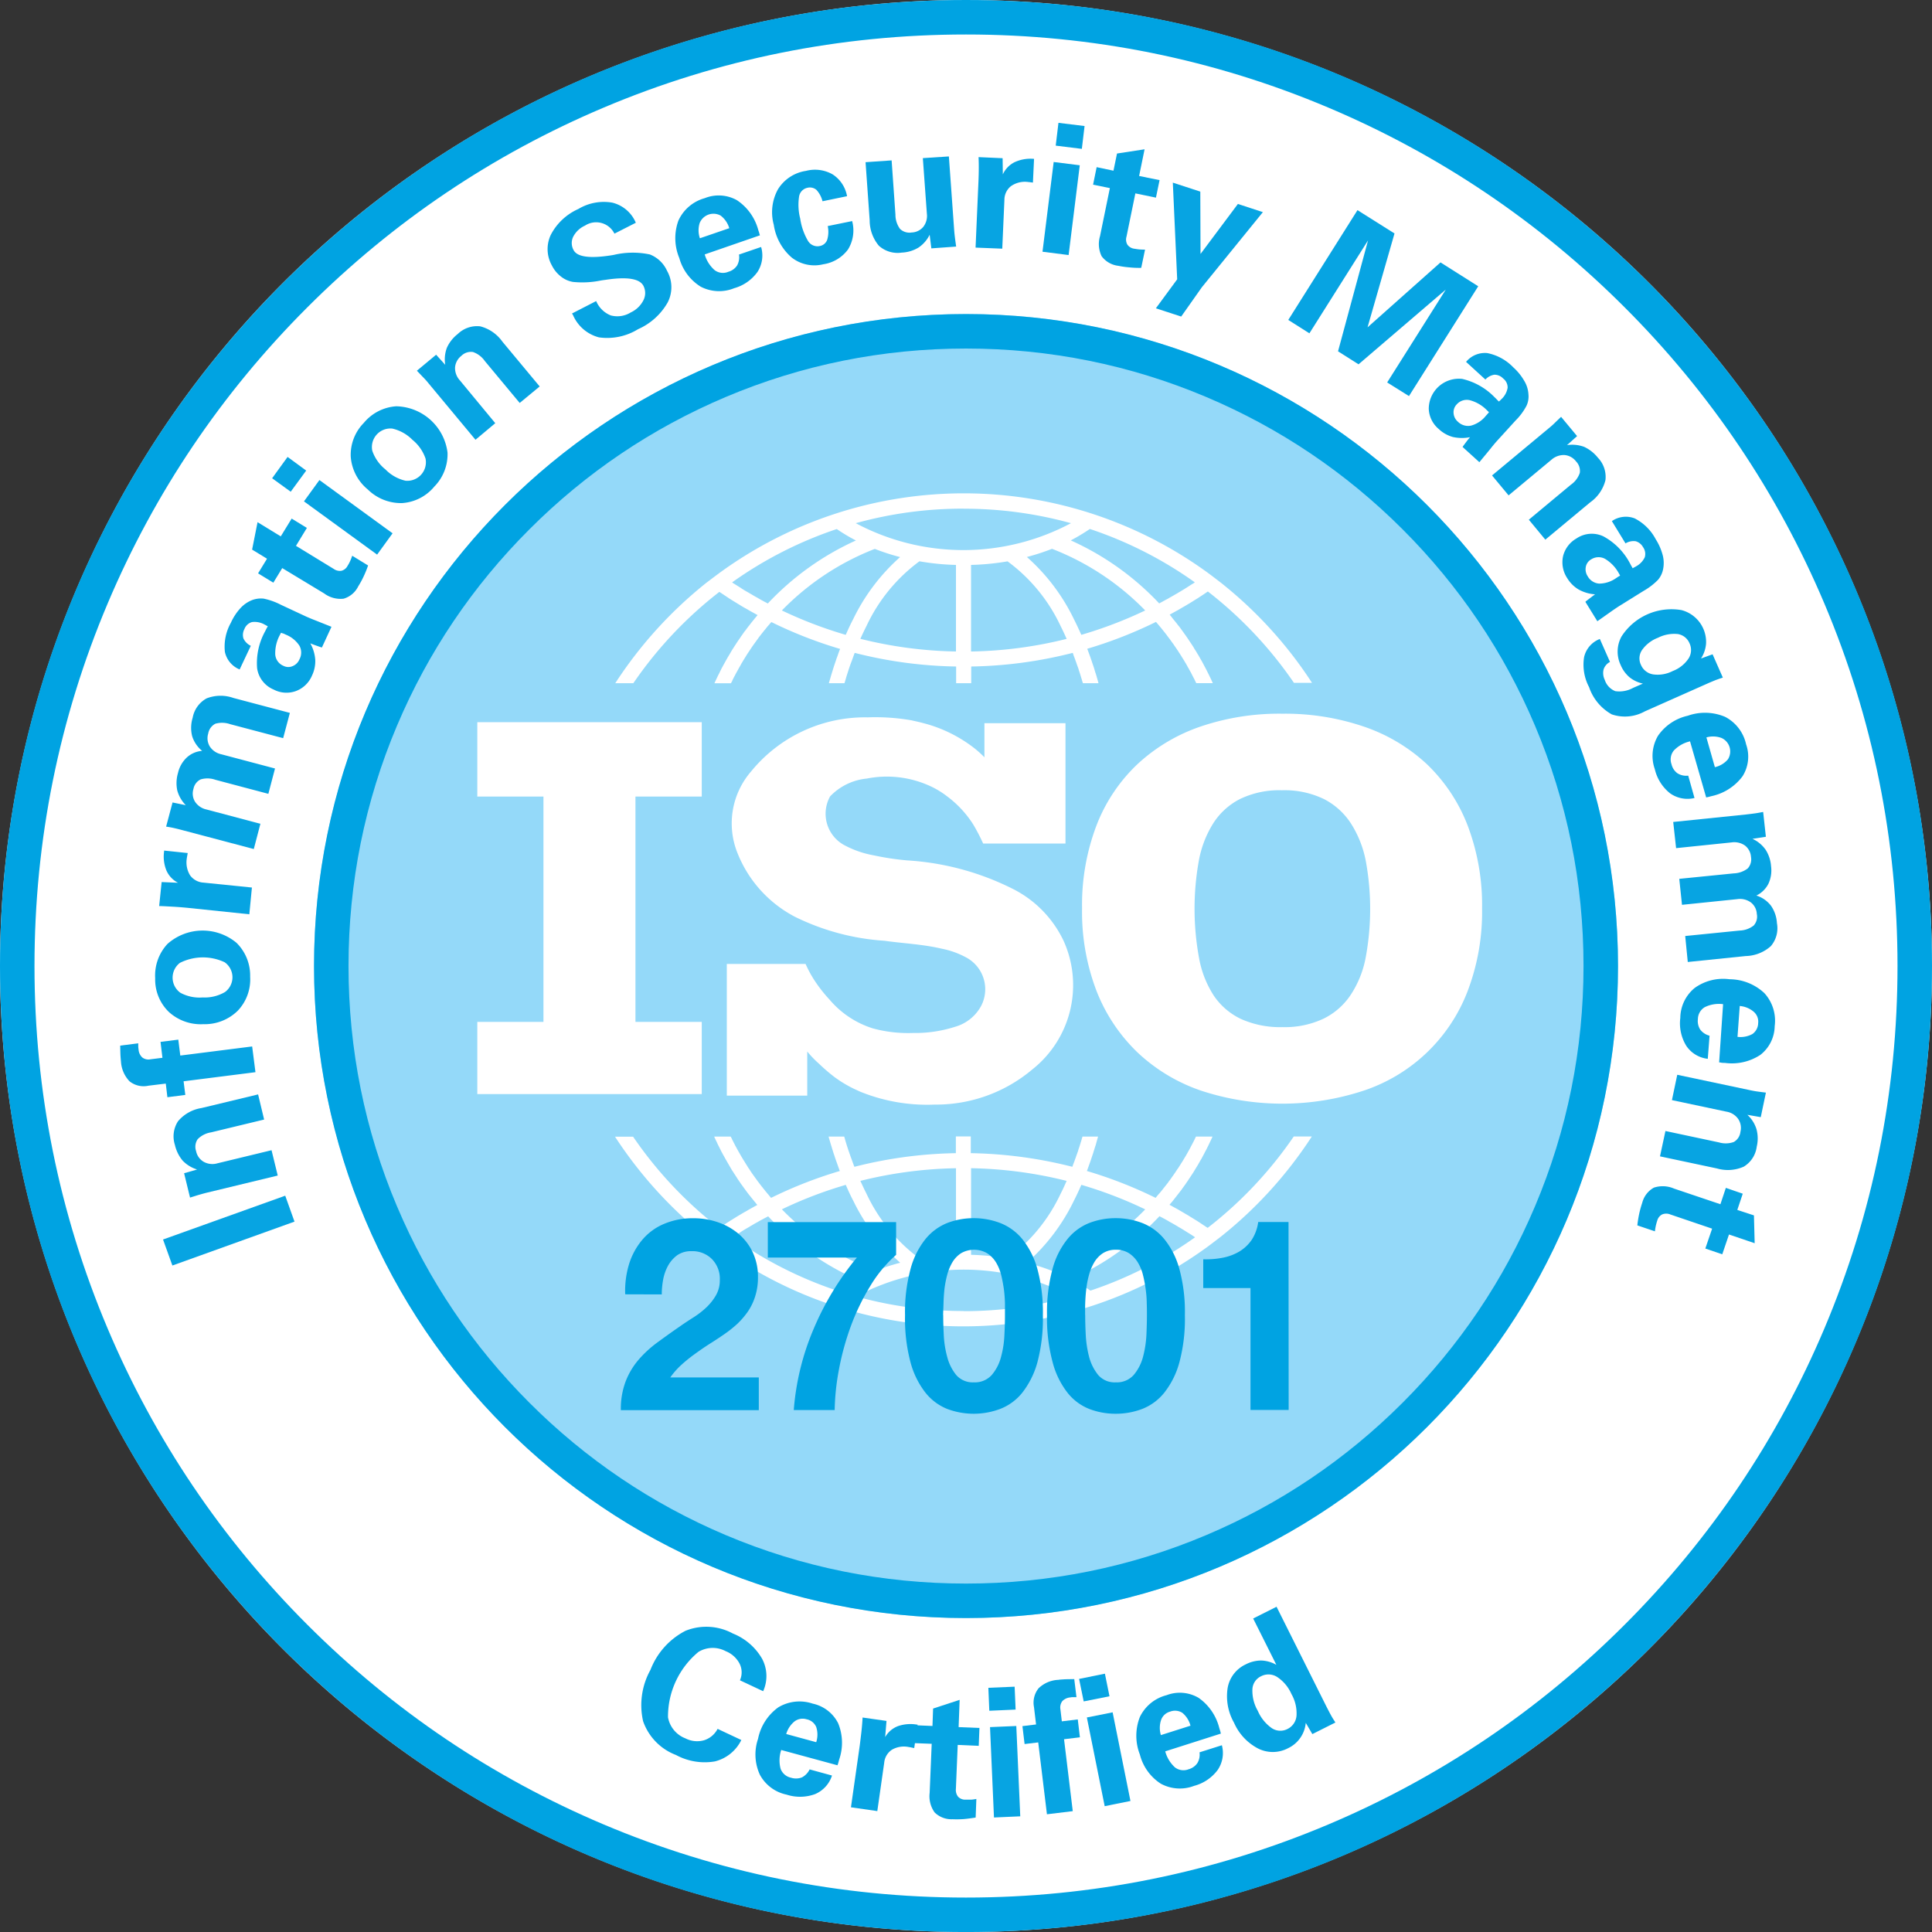 <svg xmlns="http://www.w3.org/2000/svg" width="70.864" height="70.865" viewBox="0 0 70.864 70.865"><rect x="0" y="0" width="70.864" height="70.865" fill="#333333" stroke="none"/><defs><style>.a,.e{fill:#fff;}.a,.b,.c{fill-rule:evenodd;}.b{fill:#94d9f9;}.c{fill:none;stroke-miterlimit:10;}.d{fill:#07a4e2;}.f,.h{fill:#00a3e2;}.g,.h{stroke:none;}</style></defs><path class="a" d="M785.769,468.84a35.432,35.432,0,1,1-35.432-35.431A35.434,35.434,0,0,1,785.769,468.84Z" transform="translate(-714.905 -433.409)"/><path class="b" d="M770.289,464.877a23.914,23.914,0,1,1-23.915-23.913A23.917,23.917,0,0,1,770.289,464.877Z" transform="translate(-710.942 -429.445)"/><g class="c" transform="translate(-714.905 -433.409)"><path class="g" d="M785.769,468.84a35.432,35.432,0,1,1-35.432-35.431A35.434,35.434,0,0,1,785.769,468.84Z"/><path class="h" d="M 750.337 434.674 C 745.724 434.674 741.25 435.577 737.039 437.359 C 732.97 439.08 729.316 441.543 726.178 444.682 C 723.039 447.82 720.575 451.474 718.854 455.543 C 717.073 459.754 716.17 464.228 716.17 468.84 C 716.17 473.454 717.073 477.928 718.854 482.14 C 720.575 486.209 723.039 489.863 726.178 493.002 C 729.316 496.14 732.97 498.604 737.039 500.325 C 741.25 502.106 745.724 503.01 750.337 503.01 C 754.95 503.01 759.424 502.106 763.635 500.325 C 767.704 498.604 771.358 496.14 774.496 493.002 C 777.635 489.863 780.099 486.209 781.82 482.14 C 783.601 477.928 784.504 473.454 784.504 468.84 C 784.504 464.228 783.601 459.754 781.82 455.543 C 780.099 451.474 777.635 447.82 774.496 444.682 C 771.358 441.543 767.704 439.08 763.635 437.359 C 759.424 435.577 754.95 434.674 750.337 434.674 M 750.337 433.409 C 769.904 433.409 785.769 449.274 785.769 468.84 C 785.769 488.41 769.904 504.274 750.337 504.274 C 730.77 504.274 714.905 488.41 714.905 468.84 C 714.905 449.274 730.77 433.409 750.337 433.409 Z"/></g><g class="c" transform="translate(-710.942 -429.445)"><path class="g" d="M770.289,464.877a23.914,23.914,0,1,1-23.915-23.913A23.917,23.917,0,0,1,770.289,464.877Z"/><path class="h" d="M 746.374 442.229 C 743.315 442.229 740.349 442.827 737.557 444.008 C 734.86 445.148 732.438 446.781 730.358 448.862 C 728.277 450.942 726.644 453.364 725.504 456.061 C 724.323 458.852 723.725 461.818 723.725 464.877 C 723.725 467.935 724.323 470.901 725.504 473.693 C 726.644 476.39 728.278 478.813 730.358 480.894 C 732.438 482.975 734.86 484.608 737.557 485.749 C 740.349 486.93 743.315 487.529 746.374 487.529 C 749.432 487.529 752.398 486.93 755.19 485.749 C 757.887 484.608 760.309 482.975 762.39 480.894 C 764.47 478.813 766.104 476.39 767.244 473.693 C 768.425 470.901 769.024 467.935 769.024 464.877 C 769.024 461.818 768.425 458.852 767.244 456.061 C 766.104 453.364 764.47 450.942 762.39 448.862 C 760.309 446.781 757.887 445.148 755.19 444.008 C 752.398 442.827 749.432 442.229 746.374 442.229 M 746.374 440.964 C 759.581 440.964 770.289 451.668 770.289 464.877 C 770.289 478.085 759.581 488.794 746.374 488.794 C 733.164 488.794 722.46 478.085 722.46 464.877 C 722.46 451.668 733.164 440.964 746.374 440.964 Z"/></g><g transform="translate(4.409 4.508)"><path class="d" d="M723.649,463.126l-4.479,1.61-.343-.954,4.482-1.607Z" transform="translate(-717.256 -422.826)"/><path class="d" d="M722.9,462.713l-2.607.63c-.092.023-.188.05-.285.078s-.209.066-.325.1l-.217-.893.477-.137a1.228,1.228,0,0,1-.531-.326,1.371,1.371,0,0,1-.284-.578,1.017,1.017,0,0,1,.114-.865,1.41,1.41,0,0,1,.86-.485l2.078-.5.221.922-1.947.47a.879.879,0,0,0-.49.25.492.492,0,0,0-.058.439.581.581,0,0,0,.282.393.657.657,0,0,0,.5.053l1.985-.48Z" transform="translate(-717.122 -424.103)"/><path class="d" d="M722.758,459.612l-2.636.334.063.5-.657.084-.059-.5-.639.078a.823.823,0,0,1-.692-.163,1.142,1.142,0,0,1-.313-.727c-.006-.053-.012-.122-.017-.2s-.008-.206-.011-.381l.662-.084c0,.043,0,.081,0,.119a.9.9,0,0,0,.011.1.437.437,0,0,0,.137.3.369.369,0,0,0,.3.067l.439-.055-.07-.584.652-.082.073.584,2.636-.334Z" transform="translate(-717.797 -424.793)"/><path class="d" d="M720.405,459.23a1.739,1.739,0,0,1-1.268-.45,1.654,1.654,0,0,1-.5-1.236,1.7,1.7,0,0,1,.451-1.258,1.942,1.942,0,0,1,2.532-.04,1.681,1.681,0,0,1,.5,1.243,1.661,1.661,0,0,1-.457,1.25A1.727,1.727,0,0,1,720.405,459.23Zm-.02-.98a1.472,1.472,0,0,0,.814-.2.673.673,0,0,0-.015-1.092,1.874,1.874,0,0,0-1.641.024.682.682,0,0,0,.017,1.095A1.474,1.474,0,0,0,720.385,458.249Z" transform="translate(-717.354 -426.172)"/><path class="d" d="M722.041,456.207l-2.278-.238c-.186-.017-.365-.032-.535-.041s-.337-.02-.494-.023l.091-.88.6.026A.926.926,0,0,1,719,454.6a1.354,1.354,0,0,1-.085-.7l0-.03.867.091c-.012.061-.018.1-.024.131s-.009.056-.012.076a.907.907,0,0,0,.122.61.655.655,0,0,0,.486.267l1.782.181Z" transform="translate(-717.305 -427.18)"/><path class="d" d="M722.117,455.768l-2.593-.686c-.115-.031-.221-.058-.323-.081s-.2-.041-.3-.055l.236-.886.486.1a1.237,1.237,0,0,1-.313-.541,1.313,1.313,0,0,1,.027-.642,1.117,1.117,0,0,1,.323-.567.925.925,0,0,1,.563-.242,1.133,1.133,0,0,1-.366-.537,1.267,1.267,0,0,1,.018-.68,1.018,1.018,0,0,1,.511-.709,1.414,1.414,0,0,1,.985-.015l2.069.547-.246.927-1.939-.512a.905.905,0,0,0-.549-.017.5.5,0,0,0-.261.361.579.579,0,0,0,.06.476.666.666,0,0,0,.416.282l1.974.523-.244.929-1.938-.514a.883.883,0,0,0-.546-.015.487.487,0,0,0-.264.352.569.569,0,0,0,.061.47.674.674,0,0,0,.421.282l1.974.524Z" transform="translate(-717.217 -429.134)"/><path class="d" d="M723.88,449.6l-.037-.008c-.156-.055-.288-.1-.389-.143a1.444,1.444,0,0,1,.181.6,1.219,1.219,0,0,1-.12.584,1.032,1.032,0,0,1-.592.567,1.007,1.007,0,0,1-.811-.055,1,1,0,0,1-.61-.788,2.412,2.412,0,0,1,.288-1.337c.012-.023.027-.053.05-.1l.055-.1a.32.32,0,0,1-.066-.032l-.059-.032a.748.748,0,0,0-.456-.087.42.42,0,0,0-.278.258.451.451,0,0,0-.035.343.571.571,0,0,0,.27.27l-.409.867a.9.9,0,0,1-.541-.643,1.787,1.787,0,0,1,.218-1.067,2.027,2.027,0,0,1,.346-.532,1.164,1.164,0,0,1,.428-.3.922.922,0,0,1,.428-.056,2.436,2.436,0,0,1,.63.224l.918.428c.075.034.18.079.325.136s.348.139.616.245Zm-1.5-.541-.049.095a1.405,1.405,0,0,0-.163.71.49.49,0,0,0,.3.41.39.39,0,0,0,.334.012.455.455,0,0,0,.253-.249.523.523,0,0,0,0-.5,1.064,1.064,0,0,0-.5-.407.764.764,0,0,0-.1-.044C722.421,449.079,722.4,449.068,722.377,449.06Z" transform="translate(-716.481 -430.36)"/><path class="d" d="M722.075,447.7l-.326.535-.56-.342.328-.537-.547-.334.2-1.006.851.521.4-.653.558.343-.4.657,1.383.845a.383.383,0,0,0,.285.069.346.346,0,0,0,.224-.18,1.372,1.372,0,0,0,.093-.171c.028-.061.052-.125.078-.2l.582.357a3.7,3.7,0,0,1-.162.4,3.249,3.249,0,0,1-.2.367.869.869,0,0,1-.534.451,1,1,0,0,1-.714-.192Z" transform="translate(-716.132 -431.371)"/><path class="d" d="M722.134,445.678l-.682-.494.567-.782.683.5Zm.486.354.567-.782,2.683,1.953-.567.782Z" transform="translate(-715.88 -432.15)"/><path class="d" d="M723.969,446.234a1.717,1.717,0,0,1-.625-1.2,1.665,1.665,0,0,1,.479-1.241,1.687,1.687,0,0,1,1.191-.61,1.939,1.939,0,0,1,1.88,1.7,1.692,1.692,0,0,1-.485,1.246,1.675,1.675,0,0,1-1.188.605A1.737,1.737,0,0,1,723.969,446.234Zm.65-.733a1.479,1.479,0,0,0,.732.412.681.681,0,0,0,.736-.814,1.52,1.52,0,0,0-.483-.688,1.5,1.5,0,0,0-.735-.41.68.68,0,0,0-.735.813A1.489,1.489,0,0,0,724.618,445.5Z" transform="translate(-714.888 -432.789)"/><path class="d" d="M727.082,445.424l-1.714-2.061c-.059-.075-.125-.149-.2-.226s-.148-.156-.235-.245l.706-.587.334.37a1.221,1.221,0,0,1,.059-.622,1.324,1.324,0,0,1,.4-.508,1.013,1.013,0,0,1,.826-.281,1.435,1.435,0,0,1,.811.561l1.368,1.644-.733.605-1.281-1.54a.871.871,0,0,0-.436-.329.5.5,0,0,0-.424.142.6.6,0,0,0-.23.421.665.665,0,0,0,.175.476l1.3,1.572Z" transform="translate(-714.051 -433.802)"/><path class="d" d="M728.975,442.36l.887-.456a.971.971,0,0,0,.535.526.931.931,0,0,0,.735-.11.981.981,0,0,0,.464-.448.578.578,0,0,0,0-.525q-.206-.4-1.377-.224c-.052.008-.087.011-.111.015s-.056.008-.1.017a3.387,3.387,0,0,1-.993.047.963.963,0,0,1-.448-.2,1.182,1.182,0,0,1-.331-.407,1.223,1.223,0,0,1-.035-1.127,2.1,2.1,0,0,1,1.006-.941,1.814,1.814,0,0,1,1.247-.233,1.259,1.259,0,0,1,.852.714l.011.023-.785.4a.748.748,0,0,0-1.081-.294.905.905,0,0,0-.431.406.531.531,0,0,0,.014.492q.2.382,1.418.185l.062-.011a3.017,3.017,0,0,1,1.32-.014,1.152,1.152,0,0,1,.628.6,1.218,1.218,0,0,1,.024,1.157,2.325,2.325,0,0,1-1.087.983,2.159,2.159,0,0,1-1.436.3,1.427,1.427,0,0,1-.954-.825Z" transform="translate(-712.404 -435.369)"/><path class="d" d="M734.3,440a1.107,1.107,0,0,1-.131.912,1.572,1.572,0,0,1-.857.6,1.469,1.469,0,0,1-1.223-.053,1.8,1.8,0,0,1-.79-1.054,1.886,1.886,0,0,1-.032-1.375,1.5,1.5,0,0,1,.964-.82,1.37,1.37,0,0,1,1.18.073,1.9,1.9,0,0,1,.781,1.082c.017.058.034.1.041.13s.017.055.023.078l-2.025.7a1.21,1.21,0,0,0,.366.578.506.506,0,0,0,.5.059.565.565,0,0,0,.322-.232.62.62,0,0,0,.069-.4Zm-2.244-.32,1.076-.369a.9.9,0,0,0-.316-.462.545.545,0,0,0-.77.274A.9.9,0,0,0,732.053,439.677Z" transform="translate(-710.792 -435.449)"/><path class="d" d="M736.414,439.374a1.331,1.331,0,0,1-.149,1.037,1.375,1.375,0,0,1-.91.547,1.351,1.351,0,0,1-1.162-.25,1.964,1.964,0,0,1-.654-1.2,1.741,1.741,0,0,1,.154-1.3,1.463,1.463,0,0,1,1.026-.675,1.309,1.309,0,0,1,.979.128,1.2,1.2,0,0,1,.529.8l-.9.186a.964.964,0,0,0-.224-.419.372.372,0,0,0-.337-.073.389.389,0,0,0-.3.329,2.028,2.028,0,0,0,.043.8,2.261,2.261,0,0,0,.291.826.405.405,0,0,0,.432.178.353.353,0,0,0,.265-.223,1,1,0,0,0,.021-.508Z" transform="translate(-709.567 -435.773)"/><path class="d" d="M738.785,437.173l.192,2.671c.008.117.02.227.034.335s.027.207.041.3l-.91.066-.062-.5a1.2,1.2,0,0,1-.41.471,1.286,1.286,0,0,1-.614.184,1.024,1.024,0,0,1-.839-.252,1.445,1.445,0,0,1-.337-.933l-.151-2.131.956-.066.14,1.99a.874.874,0,0,0,.168.523.5.5,0,0,0,.427.131.579.579,0,0,0,.427-.207.655.655,0,0,0,.131-.48l-.148-2.04Z" transform="translate(-708.39 -435.943)"/><path class="d" d="M738.375,440.508l.1-2.292c.009-.186.015-.364.017-.535s0-.338-.008-.492l.883.04.008.593a.929.929,0,0,1,.424-.444,1.39,1.39,0,0,1,.692-.127l.029,0-.041.872-.131-.017c-.032,0-.055-.008-.079-.008a.887.887,0,0,0-.6.159.641.641,0,0,0-.236.5l-.079,1.79Z" transform="translate(-707.001 -435.934)"/><path class="d" d="M740.395,437.8l.957.12-.409,3.293-.958-.122Zm.075-.6.1-.836.958.117-.1.837Z" transform="translate(-706.156 -436.366)"/><path class="d" d="M741.818,438.424l-.616-.125.131-.643.617.13.13-.63,1.011-.155-.2.979.75.151-.133.643-.755-.156-.325,1.586a.371.371,0,0,0,.032.293.362.362,0,0,0,.244.149c.061.009.124.021.191.027s.139.008.213.008l-.14.669a3.414,3.414,0,0,1-.435-.018,3.323,3.323,0,0,1-.41-.058.888.888,0,0,1-.607-.351,1.02,1.02,0,0,1-.059-.738Z" transform="translate(-705.518 -436.033)"/><path class="d" d="M742.713,442.412l.782-1.063-.16-3.546,1.008.329.008,2.287,1.371-1.834.916.3-2.238,2.755-.758,1.075Z" transform="translate(-704.726 -435.612)"/><path class="d" d="M745.9,442.492l2.538-4.027,1.358.855-.989,3.444,2.676-2.382,1.384.875-2.54,4.028-.8-.5,2.15-3.406-3.2,2.741-.752-.477,1.1-4.068-2.15,3.408Z" transform="translate(-703.056 -435.265)"/><path class="d" d="M750.519,445.349l.02-.032c.1-.134.181-.244.253-.326a1.531,1.531,0,0,1-.631-.008,1.22,1.22,0,0,1-.518-.294,1.016,1.016,0,0,1-.364-.729,1.105,1.105,0,0,1,1.227-1.107,2.4,2.4,0,0,1,1.189.675.724.724,0,0,1,.078.078c.034.035.063.062.081.078a.432.432,0,0,1,.052-.05c.021-.021.035-.037.046-.046a.733.733,0,0,0,.219-.409.41.41,0,0,0-.164-.341.437.437,0,0,0-.319-.139.559.559,0,0,0-.332.177l-.709-.648a.894.894,0,0,1,.779-.322,1.807,1.807,0,0,1,.953.523,2.025,2.025,0,0,1,.4.492,1.068,1.068,0,0,1,.156.5.8.8,0,0,1-.073.421,2.229,2.229,0,0,1-.4.538l-.682.749c-.053.059-.13.148-.224.267s-.239.29-.421.512Zm.968-1.275-.076-.073a1.365,1.365,0,0,0-.63-.368.492.492,0,0,0-.479.157.411.411,0,0,0-.113.32.456.456,0,0,0,.159.314.53.53,0,0,0,.483.142,1.049,1.049,0,0,0,.538-.355l.07-.078C751.457,444.112,751.474,444.094,751.488,444.074Z" transform="translate(-701.282 -433.463)"/><path class="d" d="M750.8,445.586l2.061-1.715c.073-.059.151-.125.227-.2s.154-.148.244-.235l.587.707-.37.331a1.278,1.278,0,0,1,.624.061,1.394,1.394,0,0,1,.509.4,1.012,1.012,0,0,1,.277.825,1.418,1.418,0,0,1-.56.813l-1.645,1.368-.605-.732,1.541-1.282a.871.871,0,0,0,.329-.436.5.5,0,0,0-.14-.422.593.593,0,0,0-.427-.232.684.684,0,0,0-.476.175l-1.569,1.305Z" transform="translate(-700.482 -432.655)"/><path class="d" d="M753.338,448.967a.176.176,0,0,1,.024-.026c.131-.1.242-.188.332-.25a1.453,1.453,0,0,1-.6-.175,1.215,1.215,0,0,1-.424-.421,1.051,1.051,0,0,1-.152-.8,1.032,1.032,0,0,1,.488-.651,1,1,0,0,1,.994-.079,2.387,2.387,0,0,1,.965.974l.05.095c.024.041.044.075.055.1.017-.008.036-.021.064-.035a.531.531,0,0,0,.058-.032.744.744,0,0,0,.323-.334.425.425,0,0,0-.064-.375.446.446,0,0,0-.27-.215.563.563,0,0,0-.372.079l-.5-.817a.9.9,0,0,1,.837-.1,1.8,1.8,0,0,1,.771.764,2.085,2.085,0,0,1,.256.582,1.138,1.138,0,0,1,.015.518.851.851,0,0,1-.186.389,2.416,2.416,0,0,1-.534.409l-.86.535c-.067.041-.165.107-.291.194s-.306.218-.541.381Zm1.274-.965-.053-.093a1.389,1.389,0,0,0-.506-.523.5.5,0,0,0-.5.02.4.4,0,0,0-.2.277.463.463,0,0,0,.07.346.524.524,0,0,0,.422.268,1.086,1.086,0,0,0,.617-.2l.089-.059C754.571,448.031,754.591,448.016,754.612,448Z" transform="translate(-699.596 -431.399)"/><path class="d" d="M758.114,450.581c-.063.02-.134.044-.215.073s-.172.069-.28.114l-2.368,1.052a1.5,1.5,0,0,1-1.21.11,1.808,1.808,0,0,1-.833-1,1.758,1.758,0,0,1-.183-1.1.934.934,0,0,1,.578-.666l.372.842a.475.475,0,0,0-.235.276.571.571,0,0,0,.044.384.66.66,0,0,0,.386.412,1.046,1.046,0,0,0,.652-.12l.36-.157a1.193,1.193,0,0,1-.492-.233,1.205,1.205,0,0,1-.323-.447,1.151,1.151,0,0,1,.031-1.049,2.179,2.179,0,0,1,2.2-.967,1.207,1.207,0,0,1,.9,1.238,1.183,1.183,0,0,1-.184.537l.424-.154Zm-2.38-1.461a1.261,1.261,0,0,0-.584.45.544.544,0,0,0-.04.543.584.584,0,0,0,.441.349,1.2,1.2,0,0,0,.724-.122,1.218,1.218,0,0,0,.579-.456.573.573,0,0,0,.038-.561.56.56,0,0,0-.43-.34A1.314,1.314,0,0,0,755.734,449.12Z" transform="translate(-699.331 -430.235)"/><path class="d" d="M756.2,453.682a1.1,1.1,0,0,1-.9-.175,1.6,1.6,0,0,1-.557-.886,1.455,1.455,0,0,1,.117-1.22,1.8,1.8,0,0,1,1.092-.736,1.889,1.889,0,0,1,1.372.041,1.492,1.492,0,0,1,.768,1.006,1.35,1.35,0,0,1-.131,1.174,1.916,1.916,0,0,1-1.121.724c-.059.014-.1.026-.131.034l-.081.017-.592-2.057a1.185,1.185,0,0,0-.595.337.515.515,0,0,0-.085.5.57.57,0,0,0,.218.334.606.606,0,0,0,.395.087Zm.436-2.223.311,1.092a.879.879,0,0,0,.479-.288.542.542,0,0,0-.233-.782A.89.89,0,0,0,756.638,451.459Z" transform="translate(-698.456 -428.92)"/><path class="d" d="M755.159,453.31l2.668-.274c.118-.014.229-.027.331-.041s.2-.034.3-.052l.1.91-.492.075a1.21,1.21,0,0,1,.482.4,1.29,1.29,0,0,1,.2.608,1.151,1.151,0,0,1-.1.646.966.966,0,0,1-.44.427,1.08,1.08,0,0,1,.534.369,1.232,1.232,0,0,1,.221.642,1.011,1.011,0,0,1-.224.845,1.431,1.431,0,0,1-.921.363l-2.125.218-.094-.953,1.993-.2a.883.883,0,0,0,.517-.183.485.485,0,0,0,.116-.427.566.566,0,0,0-.221-.424.677.677,0,0,0-.491-.119l-2.032.209-.1-.953,1.994-.2a.9.9,0,0,0,.515-.18.492.492,0,0,0,.122-.422.579.579,0,0,0-.223-.421.685.685,0,0,0-.492-.113l-2.032.21Z" transform="translate(-698.196 -427.669)"/><path class="d" d="M756.34,459.889a1.091,1.091,0,0,1-.787-.474,1.578,1.578,0,0,1-.221-1.025,1.437,1.437,0,0,1,.528-1.1,1.785,1.785,0,0,1,1.278-.319,1.881,1.881,0,0,1,1.278.509,1.5,1.5,0,0,1,.378,1.209,1.36,1.36,0,0,1-.527,1.057,1.9,1.9,0,0,1-1.3.293c-.058,0-.1,0-.133-.008s-.058-.008-.078-.012l.145-2.134a1.18,1.18,0,0,0-.674.111.517.517,0,0,0-.25.438.578.578,0,0,0,.088.386.617.617,0,0,0,.34.221Zm1.172-1.938-.082,1.133a.912.912,0,0,0,.549-.105.5.5,0,0,0,.209-.4.476.476,0,0,0-.16-.413A.9.9,0,0,0,757.512,457.952Z" transform="translate(-698.109 -425.561)"/><path class="d" d="M755.474,459.266l2.624.555c.09.02.189.04.291.055s.215.029.337.044l-.189.9-.491-.085a1.18,1.18,0,0,1,.334.526,1.3,1.3,0,0,1,.009.643,1,1,0,0,1-.476.732,1.431,1.431,0,0,1-.982.066l-2.09-.444.2-.93,1.962.418a.875.875,0,0,0,.544-.015.485.485,0,0,0,.244-.372.588.588,0,0,0-.084-.476.653.653,0,0,0-.428-.264l-2-.424Z" transform="translate(-698.363 -424.352)"/><path class="d" d="M757.341,462.608l.2-.6.62.214-.2.595.61.2.027,1.021-.942-.32-.247.727-.621-.212.249-.729-1.534-.521a.387.387,0,0,0-.3,0,.356.356,0,0,0-.177.221c-.02.061-.037.122-.053.188a2.055,2.055,0,0,0-.034.21l-.645-.218a4.13,4.13,0,0,1,.069-.43,3.823,3.823,0,0,1,.111-.4A.884.884,0,0,1,754.9,462a1.038,1.038,0,0,1,.739.034Z" transform="translate(-698.647 -422.946)"/></g><g transform="translate(23.513 58.937)"><path class="d" d="M734.006,476.7a1.474,1.474,0,0,1-.971.785,2.211,2.211,0,0,1-1.426-.236,2.044,2.044,0,0,1-1.206-1.24,2.661,2.661,0,0,1,.271-1.883,2.7,2.7,0,0,1,1.285-1.432,2.041,2.041,0,0,1,1.737.1,2.159,2.159,0,0,1,1.07.922,1.352,1.352,0,0,1,.041,1.194l-.852-.4a.709.709,0,0,0-.011-.607.98.98,0,0,0-.508-.46,1.011,1.011,0,0,0-1,.024,3.079,3.079,0,0,0-1.119,2.4,1.019,1.019,0,0,0,.64.773.932.932,0,0,0,.679.07.84.84,0,0,0,.5-.419Z" transform="translate(-730.328 -471.815)"/><path class="d" d="M735.886,477.057a1.107,1.107,0,0,1-.618.68,1.6,1.6,0,0,1-1.049.02,1.445,1.445,0,0,1-.98-.732,1.778,1.778,0,0,1-.066-1.313,1.878,1.878,0,0,1,.744-1.157,1.511,1.511,0,0,1,1.259-.136,1.364,1.364,0,0,1,.936.721,1.885,1.885,0,0,1,.037,1.332l-.035.13-.027.079-2.064-.561a1.211,1.211,0,0,0-.023.686.517.517,0,0,0,.383.331.6.6,0,0,0,.4-.012.649.649,0,0,0,.282-.293Zm-1.679-1.523,1.1.3a.9.9,0,0,0,0-.558.484.484,0,0,0-.352-.282.493.493,0,0,0-.441.076A.928.928,0,0,0,734.207,475.534Z" transform="translate(-728.882 -470.869)"/><path class="d" d="M735.377,478.021l.323-2.267c.023-.186.046-.364.064-.535s.032-.335.04-.491l.877.125-.049.593a.916.916,0,0,1,.464-.4,1.409,1.409,0,0,1,.7-.058l.026,0-.124.861c-.058-.011-.1-.02-.128-.027l-.076-.012a.878.878,0,0,0-.615.1.642.642,0,0,0-.282.477l-.253,1.773Z" transform="translate(-727.678 -470.668)"/><path class="d" d="M737.536,475.915l-.628-.024.026-.656.63.026.023-.639.974-.319-.038,1,.764.031-.026.656-.771-.034-.067,1.616a.4.4,0,0,0,.082.285.355.355,0,0,0,.267.107c.06,0,.127,0,.192,0s.137-.014.21-.026l-.026.682c-.151.024-.291.043-.433.056a3.8,3.8,0,0,1-.418.006.878.878,0,0,1-.653-.249,1.014,1.014,0,0,1-.183-.717Z" transform="translate(-726.875 -470.891)"/><path class="d" d="M738.718,474.869l-.035-.842.964-.041.036.84Zm.026.6.964-.041.145,3.313-.964.043Z" transform="translate(-725.944 -471.057)"/><path class="d" d="M740.4,478.762l-.32-2.636-.5.06-.079-.657.5-.061-.076-.636a.844.844,0,0,1,.168-.691,1.112,1.112,0,0,1,.729-.31c.057-.011.122-.012.2-.018s.206-.006.38-.009l.081.663h-.119c-.041,0-.073,0-.1.008a.465.465,0,0,0-.3.137.386.386,0,0,0-.07.3l.052.441.585-.07.078.656-.582.07.32,2.638Z" transform="translate(-725.512 -471.153)"/><path class="d" d="M741.035,474.69l-.169-.825.947-.192.168.828Zm.116.589.945-.189.654,3.252-.945.191Z" transform="translate(-724.799 -471.221)"/><path class="d" d="M745.38,476.056a1.1,1.1,0,0,1-.153.906,1.578,1.578,0,0,1-.867.584,1.457,1.457,0,0,1-1.223-.082,1.8,1.8,0,0,1-.765-1.069,1.888,1.888,0,0,1,0-1.375,1.493,1.493,0,0,1,.98-.8,1.359,1.359,0,0,1,1.179.1,1.918,1.918,0,0,1,.753,1.1l.041.131q.009.043.018.078l-2.04.651a1.217,1.217,0,0,0,.355.587.509.509,0,0,0,.5.07.569.569,0,0,0,.323-.226.6.6,0,0,0,.079-.395Zm-2.237-.372,1.086-.345a.9.9,0,0,0-.3-.473.5.5,0,0,0-.448-.043.483.483,0,0,0-.328.3A.913.913,0,0,0,743.143,475.684Z" transform="translate(-724.076 -470.979)"/><path class="d" d="M747.557,476.733l-.242-.412a1.14,1.14,0,0,1-.648.929,1.2,1.2,0,0,1-1.09.017,1.944,1.944,0,0,1-.893-.951,1.968,1.968,0,0,1-.233-1.282,1.178,1.178,0,0,1,.662-.858,1.248,1.248,0,0,1,.57-.142,1.2,1.2,0,0,1,.554.159l-.851-1.7.858-.431,1.831,3.664c.076.148.139.27.191.361s.1.162.137.221Zm-2-.851a1.5,1.5,0,0,0,.512.633.566.566,0,0,0,.573.032.592.592,0,0,0,.334-.491,1.417,1.417,0,0,0-.185-.79,1.441,1.441,0,0,0-.524-.627.591.591,0,0,0-.593-.027.554.554,0,0,0-.316.477A1.466,1.466,0,0,0,745.558,475.883Z" transform="translate(-722.934 -472.065)"/></g><g transform="translate(17.507 26.178)"><path class="e" d="M726.388,461.776h2.427v-8.265h-2.427v-2.728h8.233v2.728h-2.432v8.265h2.432v2.648h-8.233Z" transform="translate(-726.388 -450.472)"/><path class="e" d="M748.284,450.579a8.969,8.969,0,0,1,2.974.468,6.421,6.421,0,0,1,2.317,1.374,6.194,6.194,0,0,1,1.5,2.246,8.225,8.225,0,0,1,.534,3.055,8.143,8.143,0,0,1-.534,3.043,6.163,6.163,0,0,1-3.807,3.639,9.542,9.542,0,0,1-5.969,0,6.41,6.41,0,0,1-2.327-1.4,6.3,6.3,0,0,1-1.5-2.244,8.115,8.115,0,0,1-.535-3.043,8.2,8.2,0,0,1,.535-3.055,6.109,6.109,0,0,1,1.512-2.246,6.46,6.46,0,0,1,2.323-1.374A8.957,8.957,0,0,1,748.284,450.579Zm-.015,2.808a3.309,3.309,0,0,0-1.547.325,2.526,2.526,0,0,0-.985.906,3.893,3.893,0,0,0-.52,1.371,9.969,9.969,0,0,0,.014,3.566,3.746,3.746,0,0,0,.54,1.368,2.487,2.487,0,0,0,.993.852,3.5,3.5,0,0,0,1.522.3,3.344,3.344,0,0,0,1.5-.306,2.527,2.527,0,0,0,1-.871,3.718,3.718,0,0,0,.552-1.365,9.74,9.74,0,0,0,.008-3.542,3.938,3.938,0,0,0-.537-1.371,2.587,2.587,0,0,0-.991-.906A3.314,3.314,0,0,0,748.268,453.387Z" transform="translate(-718.755 -450.579)"/><path class="a" d="M736.364,463.876c.082.056.165.116.25.169a4.611,4.611,0,0,0,.441.244c.09.041.176.084.265.12a6.51,6.51,0,0,0,2.692.459,5.475,5.475,0,0,0,3.584-1.288,3.944,3.944,0,0,0,1.147-4.722,4.1,4.1,0,0,0-1.9-1.921,9.943,9.943,0,0,0-3.83-1.025,9.814,9.814,0,0,1-1.233-.186,3.622,3.622,0,0,1-1.112-.392,1.311,1.311,0,0,1-.488-1.77,2.146,2.146,0,0,1,1.348-.654,3.8,3.8,0,0,1,2.317.273,3.188,3.188,0,0,1,.611.367,3.889,3.889,0,0,1,.974,1.043,7.288,7.288,0,0,1,.364.7h3.02v-4.415h-2.973v1.252a3.712,3.712,0,0,0-.4-.357,5.121,5.121,0,0,0-1.855-.9c-.137-.037-.281-.067-.424-.1a7.721,7.721,0,0,0-1.6-.108,5.387,5.387,0,0,0-4.283,1.988,2.909,2.909,0,0,0-.5,2.979,4.512,4.512,0,0,0,2.122,2.353,8.7,8.7,0,0,0,3.27.874c.706.1,1.415.127,2.112.293a3.117,3.117,0,0,1,.872.311,1.322,1.322,0,0,1,.558,1.8,1.574,1.574,0,0,1-.95.752,4.8,4.8,0,0,1-1.543.227,4.968,4.968,0,0,1-1.459-.165,3.417,3.417,0,0,1-1.6-1.058,5.285,5.285,0,0,1-.6-.778,4.374,4.374,0,0,1-.28-.531h-2.889v4.83h2.95v-1.619a3.751,3.751,0,0,0,.431.448A6.577,6.577,0,0,0,736.364,463.876Z" transform="translate(-723.24 -450.531)"/></g><path class="e" d="M729.707,452.239h.663a14.81,14.81,0,0,1,3.156-3.351l.021.014c.1.067.2.133.3.2.023.017.044.03.064.043.087.053.174.11.261.16a.462.462,0,0,0,.067.041c.1.064.2.122.313.183l.061.037c.089.05.18.1.268.148.015.006.029.018.047.026-.027.029-.05.061-.076.091s-.038.044-.056.069c-.04.049-.084.1-.124.154l-.034.044c-.052.064-.105.133-.152.2-.014.014-.025.03-.037.044-.038.053-.075.108-.113.16-.02.024-.032.049-.05.075l-.093.133c-.017.029-.038.056-.055.085-.028.044-.056.084-.084.131-.018.026-.036.056-.055.085s-.053.088-.079.134l-.05.084c-.029.046-.055.093-.082.14l-.044.079c-.031.058-.064.113-.095.172a.434.434,0,0,1-.029.052c-.037.075-.075.149-.111.226a.776.776,0,0,0-.037.07c-.024.052-.049.105-.075.157-.014.032-.029.066-.043.093l-.009.023h.605c.015-.026.027-.05.044-.079a.384.384,0,0,1,.024-.058c.026-.052.052-.107.081-.154.012-.029.027-.055.041-.081l.073-.131c.015-.029.031-.058.047-.085s.049-.085.07-.125.035-.056.05-.084c.024-.043.052-.085.078-.128.014-.023.031-.049.047-.075.03-.053.063-.1.095-.149l.034-.05c.044-.066.085-.131.131-.194.015-.021.029-.043.044-.061l.095-.133c.02-.026.038-.05.055-.076s.059-.078.09-.116a.922.922,0,0,1,.061-.079c.029-.037.058-.075.09-.111s.038-.049.059-.075.064-.078.1-.114a.639.639,0,0,1,.058-.069l.017-.018a15.906,15.906,0,0,0,2.52.985c-.037.088-.069.181-.1.273-.011.027-.02.055-.032.084-.021.066-.044.133-.067.2l-.03.09c-.023.072-.043.142-.066.21a.565.565,0,0,1-.024.078c-.027.1-.056.194-.085.291l-.008.032,0,0h.573c.015-.046.026-.09.04-.136.008-.021.012-.041.018-.062.027-.091.056-.18.085-.27a.6.6,0,0,1,.021-.063c.021-.069.046-.136.069-.2.012-.029.021-.059.034-.084.021-.066.044-.125.067-.191.011-.023.017-.049.027-.073l.015-.034a15.981,15.981,0,0,0,3.719.5v.613h.553v-.613a16.032,16.032,0,0,0,3.723-.5l.014.034c.009.023.015.05.024.073.024.065.05.125.07.191a.753.753,0,0,1,.03.082c.023.069.049.137.072.2l.018.064c.032.09.058.178.085.27l.022.067c.01.043.024.087.04.131h.57l-.009-.037c-.029-.1-.053-.192-.082-.287-.009-.029-.02-.056-.029-.087-.018-.066-.041-.133-.061-.2-.011-.032-.023-.065-.035-.1-.02-.063-.041-.127-.064-.189-.009-.032-.021-.062-.032-.093-.031-.082-.06-.166-.093-.25l-.006-.02h0a15.9,15.9,0,0,0,2.52-.985l.017.02c.02.023.043.049.062.073l.093.11c.02.024.043.052.063.078s.058.073.088.11l.061.078c.027.04.058.079.087.117s.037.047.056.075l.1.139a.287.287,0,0,1,.038.055c.046.064.088.128.133.194a.456.456,0,0,1,.035.056c.031.047.064.095.093.143.017.026.03.052.047.075.026.043.055.087.078.128s.032.055.05.082c.023.043.049.087.07.13a.6.6,0,0,1,.047.081c.023.046.052.09.075.134.011.026.026.05.038.078.027.053.058.11.085.163a.484.484,0,0,0,.023.049c.014.029.028.053.038.079h.608l-.009-.021c-.014-.027-.029-.063-.043-.095-.024-.052-.049-.1-.075-.154-.011-.023-.023-.05-.037-.075-.037-.075-.073-.149-.113-.223-.011-.02-.02-.038-.03-.055-.029-.059-.061-.114-.09-.171-.014-.026-.031-.052-.047-.081-.027-.046-.052-.093-.079-.139-.015-.029-.035-.056-.052-.084-.026-.046-.053-.091-.082-.134s-.034-.06-.05-.085c-.029-.047-.058-.089-.086-.133l-.056-.082c-.029-.044-.059-.091-.091-.136-.015-.024-.035-.049-.049-.072-.041-.055-.078-.111-.119-.165l-.029-.041c-.05-.07-.1-.139-.159-.206a.291.291,0,0,0-.024-.034c-.043-.053-.087-.11-.133-.163-.015-.023-.034-.041-.049-.063s-.052-.066-.081-.1c.017-.008.031-.02.046-.026.091-.05.18-.1.268-.148l.063-.037c.105-.061.209-.119.311-.183a.688.688,0,0,0,.069-.041c.088-.052.171-.107.259-.16a.514.514,0,0,0,.064-.043c.1-.063.2-.128.3-.2l.023-.012a14.848,14.848,0,0,1,3.156,3.351h.663a15.376,15.376,0,0,0-3.347-3.677l0,0-.3-.23-.16-.119h0a15.206,15.206,0,0,0-17.936,0h0l-.16.119-.305.23,0,0A15.494,15.494,0,0,0,729.707,452.239Zm8.725-2.346c-.095.178-.181.369-.271.572a15.6,15.6,0,0,1-2.342-.895,9.617,9.617,0,0,1,3.408-2.258,8.058,8.058,0,0,0,.928.3A7.276,7.276,0,0,0,738.432,449.893Zm3.772,1.182a15.439,15.439,0,0,1-3.507-.465c.075-.162.148-.32.224-.468a6.214,6.214,0,0,1,1.943-2.375,9.036,9.036,0,0,0,1.34.133Zm.553,0V447.9a9.209,9.209,0,0,0,1.339-.131,6.215,6.215,0,0,1,1.947,2.375c.076.148.148.306.221.468A15.394,15.394,0,0,1,742.758,451.075Zm4.045-.61q-.133-.3-.27-.572a7.249,7.249,0,0,0-1.727-2.284,8.046,8.046,0,0,0,.922-.3,9.621,9.621,0,0,1,3.418,2.261A15.615,15.615,0,0,1,746.8,450.465Zm4.162-1.927-.038.03c-.084.05-.163.1-.247.156l-.04.024c-.095.061-.192.119-.288.174a.646.646,0,0,1-.073.044c-.081.046-.16.094-.241.137a.429.429,0,0,1-.064.038c-.1.053-.2.108-.293.159l-.021.012A10.148,10.148,0,0,0,746.415,447a7.028,7.028,0,0,0,.7-.419A14.539,14.539,0,0,1,750.965,448.538Zm-8.483-2.7a14.7,14.7,0,0,1,3.941.531,8.388,8.388,0,0,1-7.893,0A14.659,14.659,0,0,1,742.482,445.836Zm-4.647.747a6.306,6.306,0,0,0,.7.418,10.183,10.183,0,0,0-3.231,2.311l-.021-.012c-.1-.05-.2-.105-.294-.159a.438.438,0,0,1-.064-.038c-.082-.043-.163-.091-.239-.137a.543.543,0,0,1-.075-.044c-.1-.055-.2-.113-.29-.174a.2.2,0,0,0-.035-.023c-.085-.053-.168-.107-.252-.157-.014-.009-.026-.021-.04-.03A14.579,14.579,0,0,1,737.835,446.583Z" transform="translate(-707.14 -427.179)"/><path class="e" d="M755.257,460.75h-.663a14.813,14.813,0,0,1-3.156,3.351l-.024-.012c-.1-.067-.2-.133-.3-.2a.555.555,0,0,1-.063-.041c-.09-.053-.174-.107-.262-.16-.024-.014-.043-.029-.065-.041l-.313-.183-.059-.035-.271-.149-.046-.024c.027-.029.05-.061.078-.091s.037-.044.055-.066c.041-.053.084-.107.123-.157l.033-.043.156-.2.03-.046c.041-.053.076-.105.117-.159a.772.772,0,0,1,.05-.075c.031-.043.061-.09.088-.133l.058-.085c.028-.044.056-.085.086-.131l.05-.084c.029-.046.056-.09.082-.134s.037-.056.052-.087c.027-.047.052-.093.079-.14.017-.027.034-.053.047-.079l.091-.171.027-.053c.041-.073.078-.149.114-.223a.526.526,0,0,0,.035-.073c.026-.05.05-.105.076-.157.014-.032.029-.062.043-.093l.009-.023h-.608c-.011.027-.024.053-.038.081s-.018.038-.027.058c-.026.052-.053.1-.081.156-.014.027-.029.052-.041.078-.023.046-.049.09-.072.134-.015.027-.032.055-.047.084s-.049.082-.07.125c-.018.026-.034.055-.052.082-.023.043-.052.087-.076.128l-.049.075c-.029.052-.064.1-.095.151a.4.4,0,0,1-.037.05c-.041.065-.084.131-.13.194a.421.421,0,0,1-.043.061c-.032.044-.064.092-.094.133s-.04.049-.056.076-.061.078-.089.117c-.021.024-.04.049-.061.076l-.088.111-.061.075-.1.114c-.018.024-.038.047-.058.072l-.015.017a15.907,15.907,0,0,0-2.52-.985c.035-.09.067-.183.1-.274.009-.026.021-.055.029-.081.023-.069.046-.134.067-.2.011-.032.021-.064.032-.093.021-.073.044-.142.064-.21.008-.024.018-.055.027-.078.028-.1.053-.192.082-.293l.009-.027v-.006h-.57c-.017.046-.029.092-.041.137-.006.02-.012.043-.02.063-.027.09-.055.181-.087.27l-.017.062c-.023.067-.049.136-.072.2a.78.78,0,0,1-.03.084c-.02.064-.046.127-.07.189-.009.024-.018.05-.024.073l-.014.03a16.1,16.1,0,0,0-3.723-.5v-.614H742.2v.614a16.053,16.053,0,0,0-3.719.5.139.139,0,0,1-.015-.03c-.011-.023-.017-.047-.027-.072l-.069-.191-.032-.084c-.023-.069-.047-.136-.069-.2-.008-.021-.015-.041-.021-.062-.029-.088-.058-.178-.084-.268-.008-.023-.014-.047-.021-.069-.012-.044-.023-.088-.038-.133h-.573l.009.035c.028.1.056.192.084.288a.9.9,0,0,1,.027.088c.021.066.041.13.062.2.012.03.023.066.035.1.02.064.041.127.063.189.012.03.023.063.033.09.03.084.059.168.091.252l.008.021h0a15.909,15.909,0,0,0-2.52.985l-.02-.02c-.018-.026-.041-.047-.059-.072s-.064-.075-.095-.113-.043-.049-.061-.078a1.357,1.357,0,0,1-.087-.108.853.853,0,0,1-.062-.078c-.032-.04-.059-.079-.09-.117s-.035-.049-.055-.076c-.032-.043-.067-.092-.1-.139a.445.445,0,0,1-.04-.055c-.046-.061-.088-.128-.13-.194-.012-.017-.023-.034-.038-.052-.029-.05-.062-.1-.091-.148-.015-.024-.032-.05-.046-.076-.026-.041-.055-.084-.079-.126-.015-.027-.032-.055-.049-.082-.023-.043-.049-.085-.072-.128-.017-.027-.032-.053-.047-.081-.024-.046-.05-.09-.073-.136a.726.726,0,0,1-.04-.075c-.029-.055-.058-.113-.085-.166a.183.183,0,0,1-.02-.047c-.017-.027-.029-.053-.044-.081h-.605l.008.023c.014.03.03.061.044.095.026.049.05.1.073.152a.723.723,0,0,0,.038.076l.111.223a.4.4,0,0,1,.031.056c.029.056.063.111.093.168.014.026.029.052.047.081.026.046.05.091.079.139.017.03.034.056.05.087l.079.134.055.084c.028.046.056.087.085.131.017.027.037.055.053.084.03.044.061.092.093.136.018.024.03.049.049.073.041.053.079.108.119.165.011.011.02.027.029.038.05.069.1.137.156.207l.026.032.134.166c.015.02.034.041.049.059s.052.069.081.1l-.047.024c-.088.049-.18.1-.267.148-.023.014-.044.024-.062.038-.108.059-.21.12-.31.18-.026.014-.049.029-.072.043l-.258.16a.672.672,0,0,1-.065.041c-.1.066-.2.133-.3.2l-.02.012a14.775,14.775,0,0,1-3.156-3.351h-.663a15.566,15.566,0,0,0,3.344,3.681l0,0,.305.229.16.12h0a15.2,15.2,0,0,0,17.936,0h0l.16-.12.3-.229,0,0A15.447,15.447,0,0,0,755.257,460.75Zm-8.724,2.349c.091-.178.181-.369.27-.575a15.348,15.348,0,0,1,2.343.9,9.6,9.6,0,0,1-3.411,2.258,8.164,8.164,0,0,0-.929-.3A7.257,7.257,0,0,0,746.533,463.1Zm-3.775-1.185a15.455,15.455,0,0,1,3.505.465c-.072.165-.143.322-.22.47a6.236,6.236,0,0,1-1.944,2.374,9.218,9.218,0,0,0-1.342-.133Zm-.553,0v3.176a9.653,9.653,0,0,0-1.339.134,6.235,6.235,0,0,1-1.944-2.375c-.076-.148-.149-.305-.224-.47A15.5,15.5,0,0,1,742.2,461.915Zm-4.043.61c.09.206.177.4.271.575a7.278,7.278,0,0,0,1.726,2.282,8.059,8.059,0,0,0-.923.3,9.557,9.557,0,0,1-3.417-2.259A15.273,15.273,0,0,1,738.161,462.525ZM734,464.452a.383.383,0,0,0,.041-.027c.082-.055.165-.107.249-.157a.262.262,0,0,0,.037-.026c.095-.059.191-.119.29-.172a.539.539,0,0,1,.075-.046c.078-.047.157-.095.239-.137l.063-.038c.1-.053.2-.107.3-.159l.021-.011a10.141,10.141,0,0,0,3.243,2.313,6.685,6.685,0,0,0-.7.418A14.543,14.543,0,0,1,734,464.452Zm8.486,2.7a14.7,14.7,0,0,1-3.944-.534,8.42,8.42,0,0,1,7.9,0A14.67,14.67,0,0,1,742.482,467.157Zm4.648-.75a7.323,7.323,0,0,0-.7-.419,10.187,10.187,0,0,0,3.234-2.308l.021.011c.1.052.2.105.293.159l.064.038c.082.044.162.09.241.137a.642.642,0,0,1,.073.046c.1.053.194.113.288.172l.037.024c.086.052.166.1.252.16l.037.026A14.53,14.53,0,0,1,747.13,466.406Z" transform="translate(-707.14 -419.065)"/><g transform="translate(22.775 44.684)"><path class="f" d="M730,465.507a3.346,3.346,0,0,1,.139-1.1,2.552,2.552,0,0,1,.474-.883,2.105,2.105,0,0,1,.793-.592,2.688,2.688,0,0,1,1.1-.215,2.719,2.719,0,0,1,.9.149,2.347,2.347,0,0,1,.755.425,2.019,2.019,0,0,1,.518.679,2.087,2.087,0,0,1,.19.906,2.262,2.262,0,0,1-.1.7,2.1,2.1,0,0,1-.264.555,3.02,3.02,0,0,1-.386.453,4.342,4.342,0,0,1-.48.383c-.171.119-.348.235-.529.349s-.355.236-.53.361-.343.258-.5.4a2.825,2.825,0,0,0-.427.479H734.9v1.2h-5.06a2.844,2.844,0,0,1,.172-1.043,2.726,2.726,0,0,1,.468-.794,4.1,4.1,0,0,1,.7-.646q.4-.295.842-.6c.149-.105.313-.212.483-.32a3.183,3.183,0,0,0,.466-.36,1.978,1.978,0,0,0,.354-.444,1.1,1.1,0,0,0,.145-.561,1.03,1.03,0,0,0-.294-.778,1.006,1.006,0,0,0-.744-.285.891.891,0,0,0-.521.146,1.191,1.191,0,0,0-.334.377,1.7,1.7,0,0,0-.183.508,3,3,0,0,0-.053.555Z" transform="translate(-729.843 -462.717)"/><path class="f" d="M738.083,464.01a4.868,4.868,0,0,0-.959,1.162,8.411,8.411,0,0,0-.707,1.468,9.9,9.9,0,0,0-.431,1.575,8.789,8.789,0,0,0-.157,1.488h-1.5a9.4,9.4,0,0,1,.726-2.97,10.527,10.527,0,0,1,1.589-2.624h-3.267v-1.3h4.706Z" transform="translate(-727.989 -462.668)"/><path class="f" d="M736.678,466.274a6.024,6.024,0,0,1,.2-1.689,2.975,2.975,0,0,1,.546-1.1,1.987,1.987,0,0,1,.8-.593,2.737,2.737,0,0,1,1.944,0,1.974,1.974,0,0,1,.814.593,3.027,3.027,0,0,1,.552,1.1,6.078,6.078,0,0,1,.2,1.689,6.257,6.257,0,0,1-.2,1.724,3.166,3.166,0,0,1-.552,1.113,1.932,1.932,0,0,1-.814.6,2.758,2.758,0,0,1-1.944,0,1.944,1.944,0,0,1-.8-.6,3.111,3.111,0,0,1-.546-1.113A6.2,6.2,0,0,1,736.678,466.274Zm1.4,0c0,.2.006.436.02.715a3.7,3.7,0,0,0,.125.807,1.749,1.749,0,0,0,.328.666.8.8,0,0,0,.649.274.828.828,0,0,0,.662-.274,1.661,1.661,0,0,0,.339-.666,3.607,3.607,0,0,0,.122-.807c.015-.279.02-.518.02-.715,0-.117,0-.258,0-.427a5.128,5.128,0,0,0-.038-.517c-.026-.178-.057-.355-.1-.528a1.713,1.713,0,0,0-.192-.468,1.049,1.049,0,0,0-.326-.334.953.953,0,0,0-.954,0,1.013,1.013,0,0,0-.319.334,1.822,1.822,0,0,0-.192.468,3.829,3.829,0,0,0-.1.528c-.018.177-.029.349-.033.517S738.075,466.157,738.075,466.274Z" transform="translate(-726.257 -462.717)"/><path class="f" d="M740.094,466.274a6.021,6.021,0,0,1,.2-1.689,2.933,2.933,0,0,1,.547-1.1,1.954,1.954,0,0,1,.8-.593,2.676,2.676,0,0,1,.97-.178,2.721,2.721,0,0,1,.976.178,1.984,1.984,0,0,1,.811.593,2.958,2.958,0,0,1,.552,1.1,5.963,5.963,0,0,1,.2,1.689,6.139,6.139,0,0,1-.2,1.724,3.093,3.093,0,0,1-.552,1.113,1.941,1.941,0,0,1-.811.6,2.72,2.72,0,0,1-.976.177,2.675,2.675,0,0,1-.97-.177,1.912,1.912,0,0,1-.8-.6A3.066,3.066,0,0,1,740.3,468,6.2,6.2,0,0,1,740.094,466.274Zm1.4,0c0,.2.006.436.02.715a4,4,0,0,0,.122.807,1.779,1.779,0,0,0,.331.666.794.794,0,0,0,.649.274.824.824,0,0,0,.66-.274,1.7,1.7,0,0,0,.34-.666,3.892,3.892,0,0,0,.124-.807c.012-.279.018-.518.018-.715,0-.117,0-.258-.006-.427a4.045,4.045,0,0,0-.038-.517,4.655,4.655,0,0,0-.1-.528,1.623,1.623,0,0,0-.192-.468A1.062,1.062,0,0,0,743.1,464a.869.869,0,0,0-.483-.128.855.855,0,0,0-.474.128,1.024,1.024,0,0,0-.317.334,1.874,1.874,0,0,0-.194.468,3.247,3.247,0,0,0-.1.528c-.021.177-.032.349-.038.517S741.492,466.157,741.492,466.274Z" transform="translate(-724.465 -462.717)"/><path class="f" d="M746.985,469.7h-1.4v-4.472h-1.733v-1.054a3.243,3.243,0,0,0,.7-.055,1.905,1.905,0,0,0,.617-.226,1.5,1.5,0,0,0,.458-.428,1.59,1.59,0,0,0,.241-.659h1.112Z" transform="translate(-722.493 -462.668)"/></g></svg>